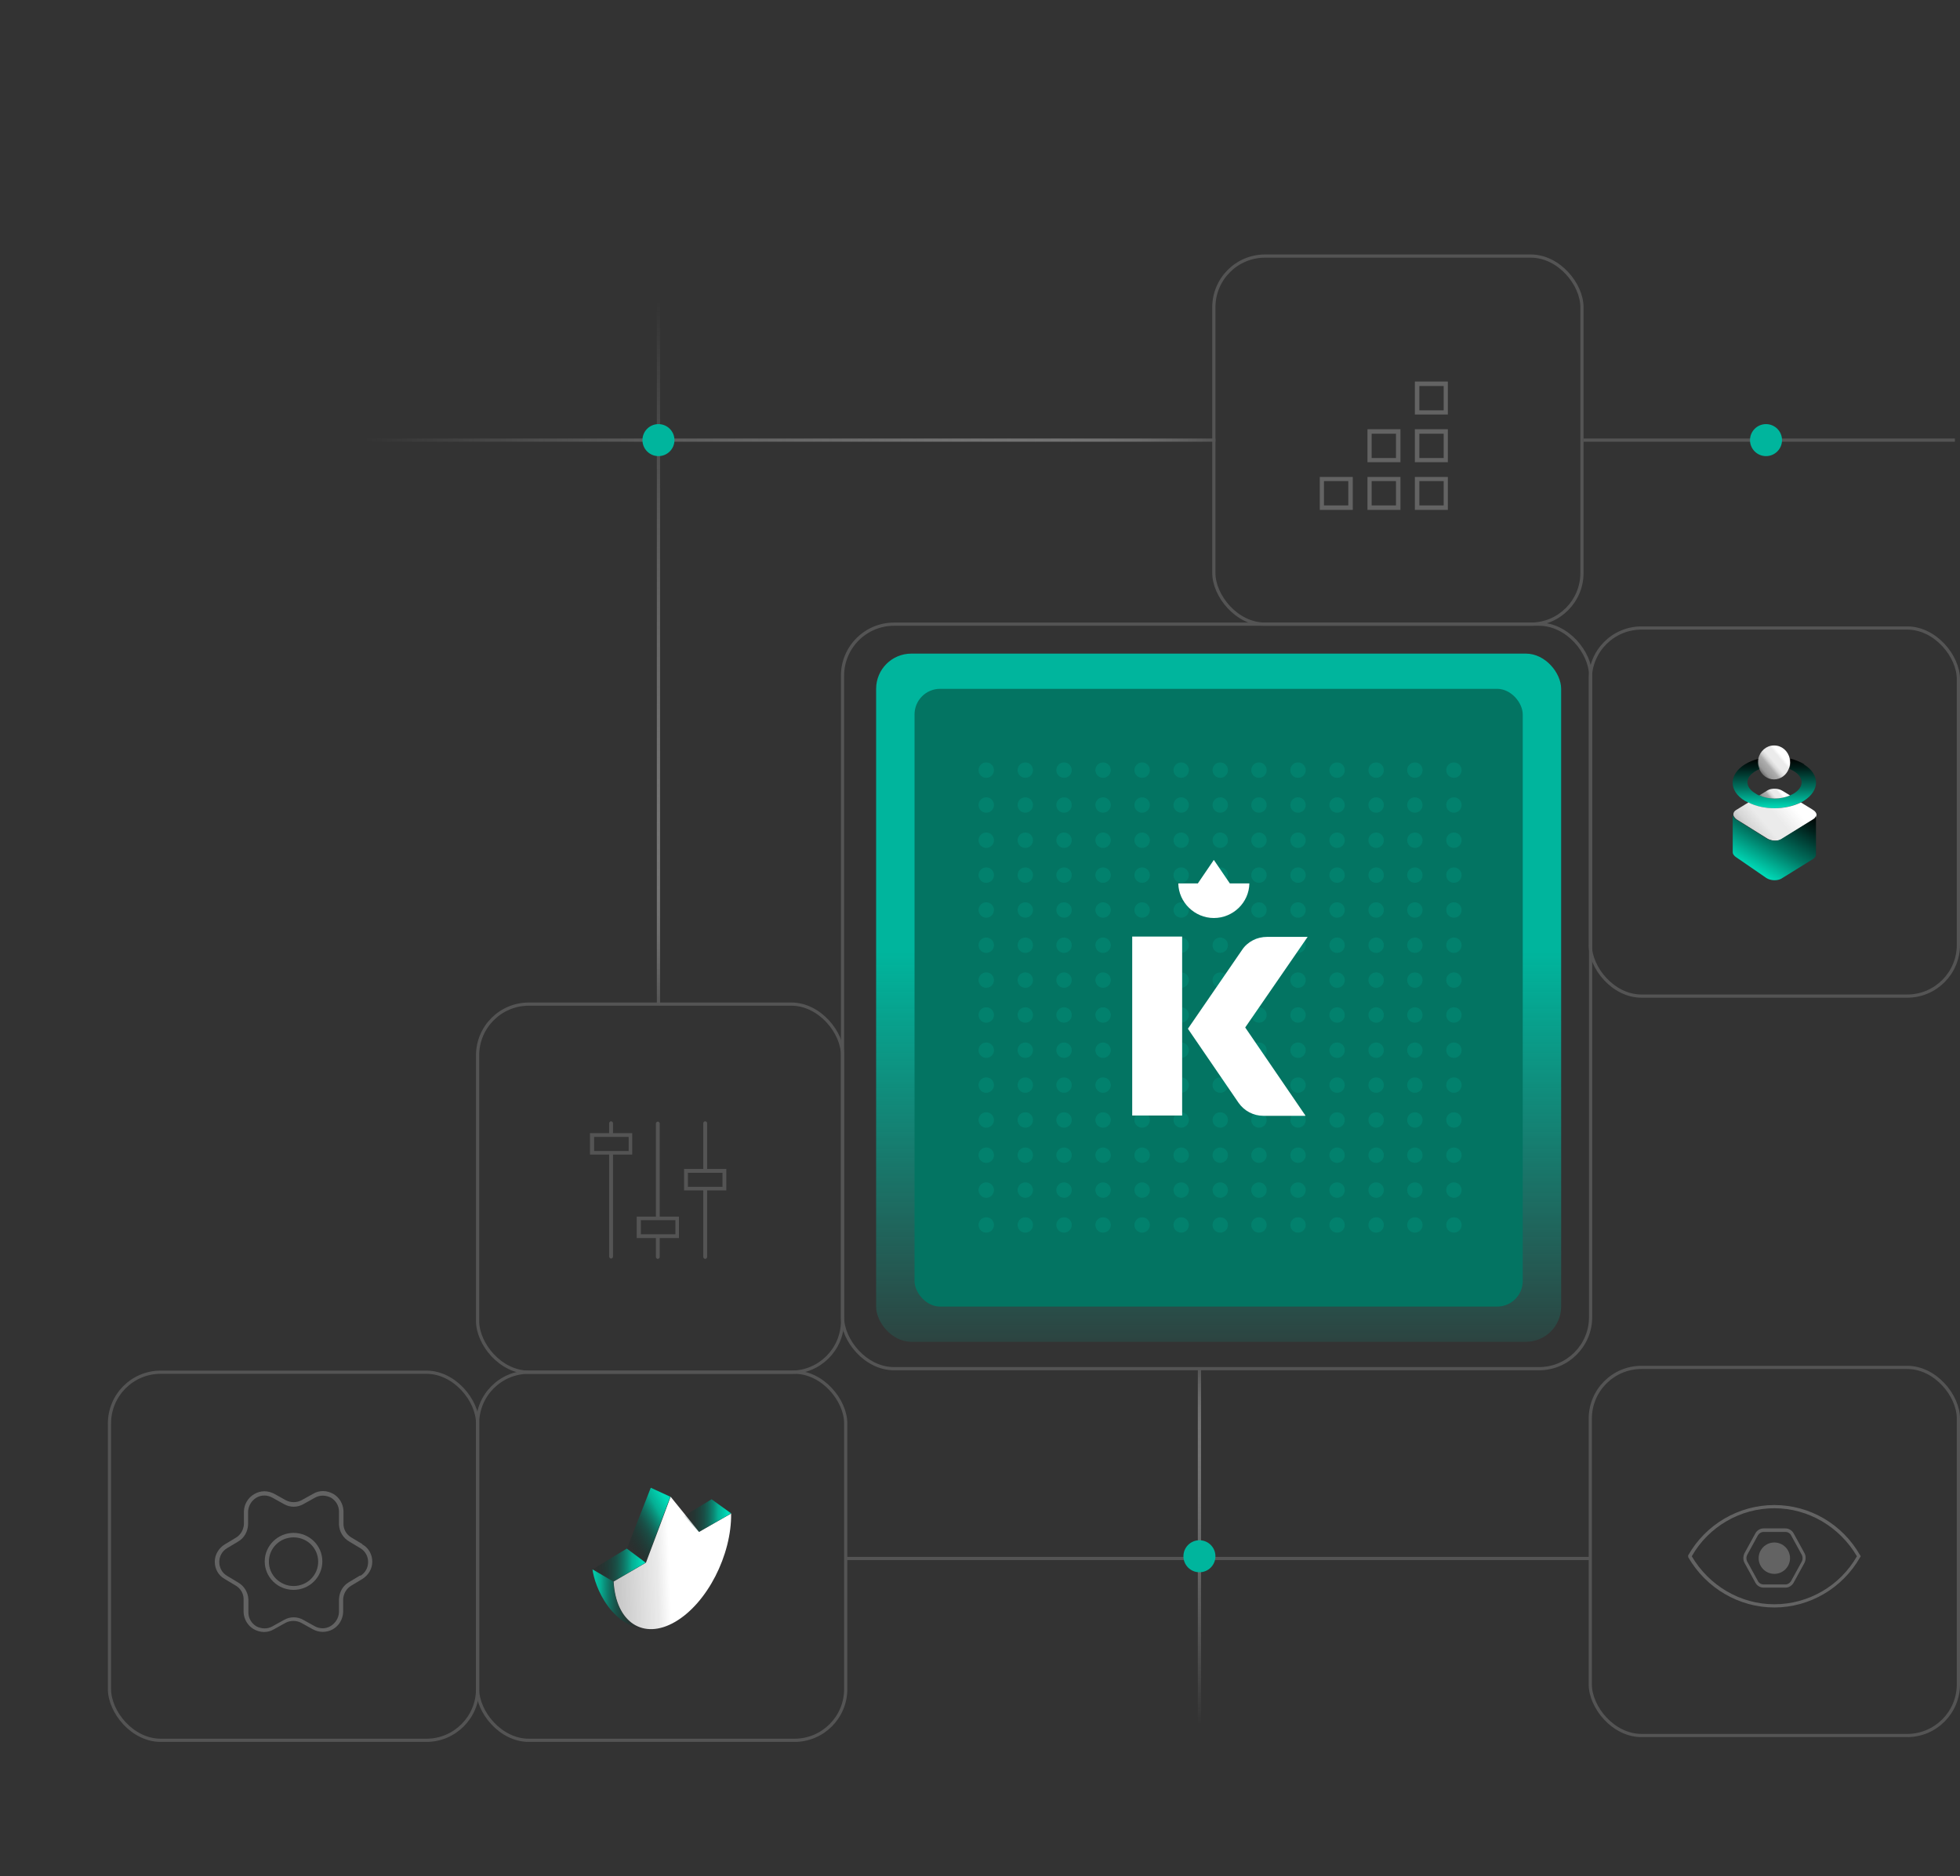 <?xml version="1.0" encoding="UTF-8"?> <svg xmlns="http://www.w3.org/2000/svg" xmlns:xlink="http://www.w3.org/1999/xlink" version="1.1" viewBox="0 0 612.3 586.1"><rect x="0" y="0" width="612.3" height="586.1" fill="#333333" stroke="none"/><defs><style> .cls-1 { fill: url(#_Безымянный_градиент_163); } .cls-2, .cls-3, .cls-4, .cls-5 { fill: #848484; } .cls-2, .cls-6 { opacity: .6; } .cls-7 { fill: url(#_Безымянный_градиент_391-2); } .cls-8 { fill: url(#_Безымянный_градиент_4); } .cls-9 { fill: #037462; } .cls-10 { stroke: #545454; } .cls-10, .cls-11, .cls-12 { fill: none; } .cls-13 { fill: url(#_Безымянный_градиент_33); } .cls-14 { fill: #fff; } .cls-15 { fill: url(#_Безымянный_градиент_391); } .cls-16 { fill: url(#_Безымянный_градиент_53-3); } .cls-4 { fill-opacity: .6; } .cls-4, .cls-5 { fill-rule: evenodd; } .cls-12 { stroke: #fff; stroke-opacity: .4; } .cls-17 { fill: url(#_Безымянный_градиент_26-2); stroke: url(#_Безымянный_градиент_23-2); } .cls-18 { opacity: .2; } .cls-19 { fill: url(#_Безымянный_градиент_33-2); } .cls-20 { fill: url(#_Безымянный_градиент_53-4); } .cls-21 { fill: url(#_Безымянный_градиент_2); } .cls-22 { fill: #00b59d; } .cls-23 { fill: #545454; } .cls-24 { fill: url(#_Безымянный_градиент_53); } .cls-25 { fill: url(#_Безымянный_градиент_26); stroke: url(#_Безымянный_градиент_23); } .cls-26 { clip-path: url(#clippath); } .cls-27 { fill: url(#_Безымянный_градиент_53-2); } .cls-28 { fill: url(#_Безымянный_градиент_26-3); stroke: url(#_Безымянный_градиент_23-3); } </style><linearGradient id="_Безымянный_градиент_4" data-name="Безымянный градиент 4" x1="272.4" y1="285.4" x2="309.7" y2="285.4" gradientTransform="translate(-92.1 217.5) rotate(-2.6) skewX(-.5)" gradientUnits="userSpaceOnUse"><stop offset="0" stop-color="#fff" stop-opacity=".6"></stop><stop offset="0" stop-color="#fff" stop-opacity=".7"></stop><stop offset=".2" stop-color="#fff" stop-opacity=".8"></stop><stop offset=".4" stop-color="#fff" stop-opacity=".9"></stop><stop offset=".5" stop-color="#fff" stop-opacity="1"></stop><stop offset=".7" stop-color="#fff" stop-opacity="1"></stop><stop offset="1" stop-color="#fff"></stop></linearGradient><linearGradient id="_Безымянный_градиент_53" data-name="Безымянный градиент 53" x1="293" y1="268.5" x2="275.5" y2="277.7" gradientTransform="translate(-92.1 217.5) rotate(-2.6) skewX(-.5)" gradientUnits="userSpaceOnUse"><stop offset="0" stop-color="#00dcb9"></stop><stop offset=".2" stop-color="#00bc9e" stop-opacity=".9"></stop><stop offset=".5" stop-color="#006b5a" stop-opacity=".5"></stop><stop offset="1" stop-color="#000" stop-opacity="0"></stop></linearGradient><linearGradient id="_Безымянный_градиент_53-2" data-name="Безымянный градиент 53" x1="309.7" y1="271.5" x2="295.1" y2="270.9" xlink:href="#_Безымянный_градиент_53"></linearGradient><linearGradient id="_Безымянный_градиент_53-3" data-name="Безымянный градиент 53" x1="282.6" y1="285.9" x2="266.1" y2="285.1" xlink:href="#_Безымянный_градиент_53"></linearGradient><linearGradient id="_Безымянный_градиент_53-4" data-name="Безымянный градиент 53" x1="265.6" y1="295.9" x2="282.9" y2="296.7" xlink:href="#_Безымянный_градиент_53"></linearGradient><linearGradient id="_Безымянный_градиент_33" data-name="Безымянный градиент 33" x1="554.3" y1="252.5" x2="554.3" y2="237" gradientUnits="userSpaceOnUse"><stop offset="0" stop-color="#00dcb9"></stop><stop offset=".4" stop-color="#007461"></stop><stop offset=".8" stop-color="#00201b"></stop><stop offset="1" stop-color="#000"></stop></linearGradient><linearGradient id="_Безымянный_градиент_391" data-name="Безымянный градиент 391" x1="550.4" y1="241.5" x2="558.2" y2="234.9" gradientUnits="userSpaceOnUse"><stop offset="0" stop-color="#fff" stop-opacity=".3"></stop><stop offset="0" stop-color="#fff" stop-opacity=".3"></stop><stop offset=".1" stop-color="#fff" stop-opacity=".5"></stop><stop offset=".3" stop-color="#fff" stop-opacity=".6"></stop><stop offset=".4" stop-color="#fff" stop-opacity=".8"></stop><stop offset=".5" stop-color="#fff" stop-opacity=".9"></stop><stop offset=".7" stop-color="#fff" stop-opacity=".9"></stop><stop offset=".8" stop-color="#fff" stop-opacity="1"></stop><stop offset="1" stop-color="#fff"></stop></linearGradient><linearGradient id="_Безымянный_градиент_391-2" data-name="Безымянный градиент 391" x1="551.5" y1="250.9" x2="557.2" y2="246.2" xlink:href="#_Безымянный_градиент_391"></linearGradient><linearGradient id="_Безымянный_градиент_163" data-name="Безымянный градиент 163" x1="546.5" y1="261" x2="562.2" y2="247.9" gradientUnits="userSpaceOnUse"><stop offset="0" stop-color="#fff" stop-opacity=".7"></stop><stop offset=".1" stop-color="#fff" stop-opacity=".8"></stop><stop offset=".3" stop-color="#fff" stop-opacity=".9"></stop><stop offset=".5" stop-color="#fff" stop-opacity=".9"></stop><stop offset=".8" stop-color="#fff" stop-opacity="1"></stop><stop offset="1" stop-color="#fff"></stop></linearGradient><linearGradient id="_Безымянный_градиент_33-2" data-name="Безымянный градиент 33" x1="547.9" y1="272" x2="560.3" y2="250.5" xlink:href="#_Безымянный_градиент_33"></linearGradient><linearGradient id="_Безымянный_градиент_26" data-name="Безымянный градиент 26" x1="206.4" y1="42.5" x2="205.2" y2="226.3" gradientUnits="userSpaceOnUse"><stop offset=".1" stop-color="#fff" stop-opacity="0"></stop><stop offset=".4" stop-color="#bebebe" stop-opacity=".4"></stop><stop offset="1" stop-color="#545454"></stop></linearGradient><linearGradient id="_Безымянный_градиент_23" data-name="Безымянный градиент 23" x1="205" y1="0" x2="206.3" y2="314" gradientUnits="userSpaceOnUse"><stop offset="0" stop-color="#fff" stop-opacity="0"></stop><stop offset=".3" stop-color="#f8f8f8" stop-opacity="0"></stop><stop offset=".5" stop-color="#e3e3e3" stop-opacity=".2"></stop><stop offset=".7" stop-color="#bfbfbf" stop-opacity=".4"></stop><stop offset=".9" stop-color="#8e8e8e" stop-opacity=".7"></stop><stop offset="1" stop-color="#545454"></stop></linearGradient><linearGradient id="_Безымянный_градиент_26-2" data-name="Безымянный градиент 26" x1="499" y1="289.7" x2="498.4" y2="382.4" gradientTransform="translate(873.3 854.4) rotate(-180)" xlink:href="#_Безымянный_градиент_26"></linearGradient><linearGradient id="_Безымянный_градиент_23-2" data-name="Безымянный градиент 23" x1="498.3" y1="268.2" x2="499" y2="426.7" gradientTransform="translate(873.3 854.4) rotate(-180)" xlink:href="#_Безымянный_градиент_23"></linearGradient><linearGradient id="_Безымянный_градиент_26-3" data-name="Безымянный градиент 26" x1="99.6" y1="129.2" x2="98.1" y2="351.4" gradientTransform="translate(-77.8 236.2) rotate(-90)" xlink:href="#_Безымянный_градиент_26"></linearGradient><linearGradient id="_Безымянный_градиент_23-3" data-name="Безымянный градиент 23" x1="97.9" y1="77.8" x2="99.5" y2="457.5" gradientTransform="translate(-77.8 236.2) rotate(-90)" xlink:href="#_Безымянный_градиент_23"></linearGradient><linearGradient id="_Безымянный_градиент_2" data-name="Безымянный градиент 2" x1="380.7" y1="406.9" x2="380.7" y2="173.9" gradientTransform="translate(0 611.1) scale(1 -1)" gradientUnits="userSpaceOnUse"><stop offset=".4" stop-color="#00b59d"></stop><stop offset="1" stop-color="#00b59d" stop-opacity="0"></stop></linearGradient><clipPath id="clippath"><rect class="cls-11" x="353.7" y="268.7" width="55" height="80"></rect></clipPath></defs><g><g id="background"><g><g class="cls-6"><path class="cls-5" d="M442,119.2v10.3h10.3v-10.3h-10.3ZM451,128.2h-7.6v-7.6h7.6v7.6Z"></path></g><g class="cls-6"><path class="cls-5" d="M427.2,144.4h10.3v-10.3h-10.3v10.3ZM428.5,135.5h7.6v7.6h-7.6v-7.6Z"></path></g><g class="cls-6"><path class="cls-5" d="M412.3,159.3h10.3v-10.3h-10.3v10.3ZM413.6,150.3h7.6v7.6h-7.6v-7.6Z"></path></g><g class="cls-6"><path class="cls-5" d="M427.2,159.3h10.3v-10.3h-10.3v10.3ZM428.5,150.3h7.6v7.6h-7.6v-7.6Z"></path></g><g class="cls-6"><path class="cls-5" d="M442,159.3h10.3v-10.3h-10.3v10.3ZM443.4,150.3h7.6v7.6h-7.6v-7.6Z"></path></g><g class="cls-6"><path class="cls-5" d="M442,144.4h10.3v-10.3h-10.3v10.3ZM443.4,135.5h7.6v7.6h-7.6v-7.6Z"></path></g></g><g><path class="cls-4" d="M91.7,478.9c-4.9,0-9,4-9,8.9s4,8.9,9,8.9,9-4,9-8.9-4-8.9-9-8.9ZM91.7,495.5c-4.2,0-7.7-3.4-7.7-7.6s3.4-7.6,7.7-7.6,7.7,3.4,7.7,7.6-3.4,7.6-7.7,7.6Z"></path><path class="cls-4" d="M113.2,482.4l-3.5-2.1c-1.5-.9-2.4-2.5-2.4-4.2v-4.1c-.1-2.2-1.3-4.2-3.2-5.3-2-1.1-4.3-1.2-6.3,0l-3.6,2c-1.5.8-3.4.8-4.9,0l-3.6-2c-1-.5-2-.8-3.1-.8s-2.2.3-3.2.9c-1.9,1.1-3.1,3.1-3.2,5.3v4.1c-.1,1.7-1,3.3-2.5,4.2l-3.5,2.1c-1.9,1.2-3.1,3.2-3.1,5.4s1.1,4.3,3.1,5.4l3.5,2.1c1.5.9,2.4,2.5,2.4,4.2v4.1c.1,2.2,1.3,4.2,3.2,5.3,2,1.1,4.3,1.2,6.3,0l3.6-2c1.5-.8,3.4-.8,4.9,0l3.6,2c2,1.1,4.3,1.1,6.3,0,1.9-1.1,3.1-3.1,3.2-5.3v-4.1c.1-1.7,1-3.3,2.5-4.2l3.5-2.1c1.9-1.2,3.1-3.2,3.1-5.4s-1.1-4.3-3.1-5.4ZM112.5,492.2l-3.5,2.1c-1.9,1.1-3,3.1-3.1,5.3v4.1c-.1,1.8-1.1,3.4-2.6,4.3-.8.5-1.7.7-2.5.7-.8,0-1.7-.2-2.4-.6l-3.6-2c-1.9-1.1-4.2-1.1-6.1,0l-3.6,2c-1.6.9-3.4.8-5,0-1.5-.9-2.5-2.5-2.5-4.3v-4.1c-.1-2.2-1.3-4.2-3.2-5.3l-3.5-2.1c-1.5-.9-2.4-2.5-2.4-4.3s.9-3.4,2.4-4.3l3.5-2.1c1.9-1.1,3-3.1,3.1-5.3v-4.1c.1-1.8,1.1-3.4,2.6-4.3,1.5-.9,3.4-.9,5,0l3.6,2c1.9,1.1,4.2,1.1,6.1,0l3.6-2c1.6-.9,3.4-.8,5,0,1.5.9,2.5,2.5,2.5,4.3v4.1c.1,2.2,1.3,4.2,3.2,5.3l3.5,2.1c1.5.9,2.4,2.5,2.4,4.3s-.9,3.4-2.4,4.3Z"></path></g><g><path class="cls-23" d="M206.1,392.7v-5.9h6v-6.7h-6v-29.1c0-.3-.3-.6-.6-.6s-.6.3-.6.6v29.1h-6v6.7h6v5.9c0,.3.3.6.6.6s.6-.3.6-.6ZM200.2,385.6v-4.4h10.8v4.4h-10.8Z"></path><path class="cls-23" d="M226.9,365.2h-6v-14.3c0-.3-.3-.6-.6-.6s-.6.3-.6.6v14.3h-6v6.7h6v20.8c0,.3.3.6.6.6s.6-.3.6-.6v-20.8h6v-6.7ZM225.7,370.8h-10.8v-4.4h10.8v4.4Z"></path><path class="cls-23" d="M197.5,354h-6v-3.1c0-.3-.3-.6-.6-.6s-.6.3-.6.6v3.1h-6v6.7h6v31.9c0,.3.3.6.6.6s.6-.3.6-.6v-31.9h6v-6.7ZM196.4,359.6h-10.8v-4.4h10.8v4.4Z"></path></g></g><g id="illustr"><g><path class="cls-8" d="M228.4,472.8c.2,13-7.5,28.1-17.5,33.9-10,5.8-18.5.1-19.2-12.6,0,0,10.1-5.9,10.1-5.9,2.6-6.9,5.2-13.8,7.7-20.6,3,3.7,5.9,7.3,8.9,11,0,0,9.7-5.6,10.1-5.8Z"></path><path class="cls-24" d="M195.8,483.8l5.9,4.4,7.7-20.6c-2-.9-4.1-1.9-6.1-2.8-2.5,6.4-5,12.7-7.5,19.1Z"></path><polygon class="cls-27" points="213.7 473.6 218.3 478.6 228.4 472.8 222.3 468.4 213.7 473.6"></polygon><polygon class="cls-16" points="191.6 494.1 185.1 490.3 195.8 483.8 201.7 488.2 191.6 494.1"></polygon><path class="cls-20" d="M191.6,494.1l-6.5-3.8c.3,2.5,1.7,7.3,4.9,11.6,1.7,2.3,3.5,3.7,3.9,4,1,.7,2.6,1.9,5,2.6,1.3.4,2.5.5,3.4.5,0,0-1.6-.2-3.3-.9-2-.9-3.1-2.3-3.8-3.1-3.2-3.9-3.5-9.7-3.6-10.9Z"></path></g><g><path class="cls-13" d="M563.5,238.8c5.1,3.1,5.1,8.2,0,11.4-.3.2-.6.4-1,.5-4.8,2.4-11.7,2.4-16.4,0-.3-.2-.6-.3-1-.5-5.1-3.1-5.1-8.2,0-11.4,1.3-.8,2.8-1.4,4.4-1.8,0,.4-.1.8-.1,1.2,0,.7.1,1.4.4,2-.4.2-.8.4-1.2.6-3.6,2-3.6,5.2,0,7.2.3.2.6.4,1,.5,2.9,1.3,6.7,1.3,9.6,0,.3-.2.7-.3,1-.5,3.5-2,3.5-5.2,0-7.2-.4-.2-.8-.4-1.2-.6.2-.6.4-1.3.4-2s0-.8-.1-1.2c1.6.4,3.1,1,4.4,1.8Z"></path><path class="cls-15" d="M554.3,232.9c2.3,0,4.3,1.7,4.8,4.1,0,.4.1.8.1,1.2,0,.7-.1,1.4-.4,2-.7,1.9-2.5,3.3-4.6,3.3s-3.8-1.3-4.6-3.3c-.2-.6-.4-1.3-.4-2s0-.8.1-1.2c.5-2.3,2.5-4.1,4.8-4.1Z"></path><path class="cls-7" d="M556.9,247.1l2.3,1.4c-2.9,1.3-6.7,1.3-9.6,0l2.6-1.6c1.2-.7,3.3-.7,4.7.2Z"></path><path class="cls-1" d="M566.2,252.9l-3.6-2.2c-4.8,2.4-11.7,2.4-16.4,0l-3.9,2.4c-.5.3-.8.8-.8,1.3s.2.7.5,1.1c0,0,.1.1.2.2.1.1.3.3.5.4l9.3,5.8c1.4.9,3.5,1,4.7.2l10-6.2c.5-.3.8-.8.8-1.3s-.4-1.2-1.2-1.6Z"></path><path class="cls-19" d="M567.3,254.5v12.5c0,.5-.3.9-.8,1.3l-10,6.2c-1.2.7-3.3.7-4.7-.2l-9.3-6.4c-.8-.5-1.2-1.1-1.2-1.6v-11.9c0,.4.2.7.5,1.1,0,0,.1.1.2.2.1.1.3.3.5.4l9.3,5.8c1.4.9,3.5,1,4.7.2l10-6.2c.5-.3.8-.8.8-1.3Z"></path></g><rect id="_Прямоугольник_41" data-name="Прямоугольник_41" class="cls-10" x="379.2" y="80" width="115" height="115" rx="16" ry="16"></rect><line id="_Линия_18" data-name="Линия_18" class="cls-10" x1="494.7" y1="137.5" x2="610.7" y2="137.5"></line><rect id="_Прямоугольник_36" data-name="Прямоугольник_36" class="cls-10" x="34.2" y="428.7" width="115" height="115" rx="16" ry="16"></rect><rect id="_Прямоугольник_37" data-name="Прямоугольник_37" class="cls-10" x="149.2" y="428.7" width="115" height="115" rx="16" ry="16"></rect><rect id="_Прямоугольник_42" data-name="Прямоугольник_42" class="cls-10" x="149.2" y="313.7" width="114" height="115" rx="16" ry="16"></rect><rect id="_Прямоугольник_39" data-name="Прямоугольник_39" class="cls-10" x="496.8" y="427.2" width="115" height="115" rx="16" ry="16"></rect><rect id="_Прямоугольник_40" data-name="Прямоугольник_40" class="cls-10" x="496.8" y="196.2" width="115" height="115" rx="16" ry="16"></rect><rect id="_Прямоугольник_38" data-name="Прямоугольник_38" class="cls-10" x="263.2" y="195" width="233.7" height="232.6" rx="16.1" ry="16.1"></rect><line id="_Линия_22" data-name="Линия_22" class="cls-10" x1="264.3" y1="486.9" x2="496.6" y2="486.9"></line><path id="_Линия_23" data-name="Линия_23" class="cls-25" d="M205.7,0v314"></path><path id="_Линия_23-2" data-name="Линия_23" class="cls-17" d="M374.7,586.1v-158.5"></path><path id="_Линия_23-3" data-name="Линия_23" class="cls-28" d="M0,137.5h379.7"></path><circle id="_Эллипс_15" data-name="Эллипс_15" class="cls-12" cx="296.7" cy="228.2" r="4.5"></circle><circle id="_Эллипс_17" data-name="Эллипс_17" class="cls-12" cx="296.7" cy="396.2" r="4.5"></circle><circle id="_Эллипс_16" data-name="Эллипс_16" class="cls-12" cx="463.7" cy="228.2" r="4.5"></circle><circle id="_Эллипс_18" data-name="Эллипс_18" class="cls-12" cx="463.7" cy="396.2" r="4.5"></circle><g><g id="path"><g class="cls-6"><path class="cls-3" d="M528.5,486.2c5.4,9.2,15.2,15,25.8,15s20.5-5.7,25.8-15c-5.4-9.2-15.2-15-25.8-15s-20.5,5.7-25.8,15ZM554.3,502.2c-11,0-21.3-6-26.9-15.7v-.3c-.1,0,0-.3,0-.3,5.5-9.7,15.8-15.7,26.9-15.7s21.3,6,26.8,15.7l.2.3-.2.3c-5.5,9.7-15.8,15.7-26.8,15.7Z"></path></g></g><g id="path-2" data-name="path"><g class="cls-6"><path class="cls-3" d="M550.9,478.6c-.7,0-1.3.4-1.7,1l-3.4,6.2c-.3.6-.3,1.4,0,2l3.4,6.2c.3.6,1,1,1.7,1h6.9c.7,0,1.3-.4,1.7-1l3.4-6.2c.3-.6.3-1.4,0-2l-3.4-6.2c-.3-.6-1-1-1.7-1h-6.9ZM557.8,496h-6.9c-1,0-2-.6-2.5-1.5l-3.4-6.2c-.5-.9-.5-2.1,0-3.1l3.4-6.2c.5-.9,1.5-1.5,2.5-1.5h6.9c1,0,2,.6,2.5,1.5l3.4,6.2c.5.9.5,2.1,0,3.1l-3.4,6.2c-.5.9-1.5,1.5-2.5,1.5Z"></path></g></g><g id="path-3" data-name="path"><path class="cls-2" d="M559.2,486.8c0,2.7-2.2,4.9-4.9,4.9s-4.9-2.2-4.9-4.9,2.2-4.9,4.9-4.9,4.9,2.2,4.9,4.9Z"></path></g></g><rect id="_Прямоугольник_38-2" data-name="Прямоугольник_38" class="cls-21" x="273.7" y="204.2" width="214" height="215" rx="11" ry="11"></rect><rect id="_Прямоугольник_38-3" data-name="Прямоугольник_38" class="cls-9" x="285.7" y="215.2" width="190" height="193" rx="8" ry="8"></rect><circle id="_Эллипс_200" data-name="Эллипс_200" class="cls-22" cx="374.7" cy="486.2" r="5"></circle><circle id="_Эллипс_201" data-name="Эллипс_201" class="cls-22" cx="205.7" cy="137.5" r="5"></circle><circle id="_Эллипс_202" data-name="Эллипс_202" class="cls-22" cx="551.7" cy="137.5" r="5"></circle><g class="cls-18"><ellipse id="_Эллипс_14" data-name="Эллипс_14" class="cls-22" cx="308.1" cy="240.6" rx="2.4" ry="2.4"></ellipse><ellipse id="_Эллипс_31" data-name="Эллипс_31" class="cls-22" cx="308.1" cy="251.5" rx="2.4" ry="2.4"></ellipse><ellipse id="_Эллипс_19" data-name="Эллипс_19" class="cls-22" cx="320.3" cy="240.6" rx="2.4" ry="2.4"></ellipse><ellipse id="_Эллипс_32" data-name="Эллипс_32" class="cls-22" cx="320.3" cy="251.5" rx="2.4" ry="2.4"></ellipse><ellipse id="_Эллипс_20" data-name="Эллипс_20" class="cls-22" cx="332.4" cy="240.6" rx="2.4" ry="2.4"></ellipse><ellipse id="_Эллипс_33" data-name="Эллипс_33" class="cls-22" cx="332.4" cy="251.5" rx="2.4" ry="2.4"></ellipse><ellipse id="_Эллипс_21" data-name="Эллипс_21" class="cls-22" cx="344.6" cy="240.6" rx="2.4" ry="2.4"></ellipse><ellipse id="_Эллипс_34" data-name="Эллипс_34" class="cls-22" cx="344.6" cy="251.5" rx="2.4" ry="2.4"></ellipse><ellipse id="_Эллипс_22" data-name="Эллипс_22" class="cls-22" cx="356.8" cy="240.6" rx="2.4" ry="2.4"></ellipse><ellipse id="_Эллипс_35" data-name="Эллипс_35" class="cls-22" cx="356.8" cy="251.5" rx="2.4" ry="2.4"></ellipse><ellipse id="_Эллипс_23" data-name="Эллипс_23" class="cls-22" cx="369" cy="240.6" rx="2.4" ry="2.4"></ellipse><ellipse id="_Эллипс_36" data-name="Эллипс_36" class="cls-22" cx="369" cy="251.5" rx="2.4" ry="2.4"></ellipse><ellipse id="_Эллипс_24" data-name="Эллипс_24" class="cls-22" cx="381.2" cy="240.6" rx="2.4" ry="2.4"></ellipse><ellipse id="_Эллипс_37" data-name="Эллипс_37" class="cls-22" cx="381.2" cy="251.5" rx="2.4" ry="2.4"></ellipse><ellipse id="_Эллипс_25" data-name="Эллипс_25" class="cls-22" cx="393.3" cy="240.6" rx="2.4" ry="2.4"></ellipse><ellipse id="_Эллипс_38" data-name="Эллипс_38" class="cls-22" cx="393.3" cy="251.5" rx="2.4" ry="2.4"></ellipse><ellipse id="_Эллипс_26" data-name="Эллипс_26" class="cls-22" cx="405.5" cy="240.6" rx="2.4" ry="2.4"></ellipse><ellipse id="_Эллипс_39" data-name="Эллипс_39" class="cls-22" cx="405.5" cy="251.5" rx="2.4" ry="2.4"></ellipse><ellipse id="_Эллипс_27" data-name="Эллипс_27" class="cls-22" cx="417.7" cy="240.6" rx="2.4" ry="2.4"></ellipse><ellipse id="_Эллипс_40" data-name="Эллипс_40" class="cls-22" cx="417.7" cy="251.5" rx="2.4" ry="2.4"></ellipse><ellipse id="_Эллипс_28" data-name="Эллипс_28" class="cls-22" cx="429.9" cy="240.6" rx="2.4" ry="2.4"></ellipse><ellipse id="_Эллипс_41" data-name="Эллипс_41" class="cls-22" cx="429.9" cy="251.5" rx="2.4" ry="2.4"></ellipse><ellipse id="_Эллипс_29" data-name="Эллипс_29" class="cls-22" cx="442" cy="240.6" rx="2.4" ry="2.4"></ellipse><ellipse id="_Эллипс_42" data-name="Эллипс_42" class="cls-22" cx="442" cy="251.5" rx="2.4" ry="2.4"></ellipse><ellipse id="_Эллипс_30" data-name="Эллипс_30" class="cls-22" cx="454.2" cy="240.6" rx="2.4" ry="2.4"></ellipse><ellipse id="_Эллипс_43" data-name="Эллипс_43" class="cls-22" cx="454.2" cy="251.5" rx="2.4" ry="2.4"></ellipse><ellipse id="_Эллипс_44" data-name="Эллипс_44" class="cls-22" cx="308.1" cy="262.5" rx="2.4" ry="2.4"></ellipse><ellipse id="_Эллипс_45" data-name="Эллипс_45" class="cls-22" cx="320.3" cy="262.5" rx="2.4" ry="2.4"></ellipse><ellipse id="_Эллипс_46" data-name="Эллипс_46" class="cls-22" cx="332.4" cy="262.5" rx="2.4" ry="2.4"></ellipse><ellipse id="_Эллипс_47" data-name="Эллипс_47" class="cls-22" cx="344.6" cy="262.5" rx="2.4" ry="2.4"></ellipse><ellipse id="_Эллипс_48" data-name="Эллипс_48" class="cls-22" cx="356.8" cy="262.5" rx="2.4" ry="2.4"></ellipse><ellipse id="_Эллипс_49" data-name="Эллипс_49" class="cls-22" cx="369" cy="262.5" rx="2.4" ry="2.4"></ellipse><ellipse id="_Эллипс_50" data-name="Эллипс_50" class="cls-22" cx="381.2" cy="262.5" rx="2.4" ry="2.4"></ellipse><ellipse id="_Эллипс_51" data-name="Эллипс_51" class="cls-22" cx="393.3" cy="262.5" rx="2.4" ry="2.4"></ellipse><ellipse id="_Эллипс_52" data-name="Эллипс_52" class="cls-22" cx="405.5" cy="262.5" rx="2.4" ry="2.4"></ellipse><ellipse id="_Эллипс_53" data-name="Эллипс_53" class="cls-22" cx="417.7" cy="262.5" rx="2.4" ry="2.4"></ellipse><ellipse id="_Эллипс_54" data-name="Эллипс_54" class="cls-22" cx="429.9" cy="262.5" rx="2.4" ry="2.4"></ellipse><ellipse id="_Эллипс_55" data-name="Эллипс_55" class="cls-22" cx="442" cy="262.5" rx="2.4" ry="2.4"></ellipse><ellipse id="_Эллипс_56" data-name="Эллипс_56" class="cls-22" cx="454.2" cy="262.5" rx="2.4" ry="2.4"></ellipse><ellipse id="_Эллипс_57" data-name="Эллипс_57" class="cls-22" cx="308.1" cy="273.4" rx="2.4" ry="2.4"></ellipse><ellipse id="_Эллипс_58" data-name="Эллипс_58" class="cls-22" cx="320.3" cy="273.4" rx="2.4" ry="2.4"></ellipse><ellipse id="_Эллипс_59" data-name="Эллипс_59" class="cls-22" cx="332.4" cy="273.4" rx="2.4" ry="2.4"></ellipse><ellipse id="_Эллипс_60" data-name="Эллипс_60" class="cls-22" cx="344.6" cy="273.4" rx="2.4" ry="2.4"></ellipse><ellipse id="_Эллипс_61" data-name="Эллипс_61" class="cls-22" cx="356.8" cy="273.4" rx="2.4" ry="2.4"></ellipse><ellipse id="_Эллипс_62" data-name="Эллипс_62" class="cls-22" cx="369" cy="273.4" rx="2.4" ry="2.4"></ellipse><ellipse id="_Эллипс_63" data-name="Эллипс_63" class="cls-22" cx="381.2" cy="273.4" rx="2.4" ry="2.4"></ellipse><ellipse id="_Эллипс_64" data-name="Эллипс_64" class="cls-22" cx="393.3" cy="273.4" rx="2.4" ry="2.4"></ellipse><ellipse id="_Эллипс_65" data-name="Эллипс_65" class="cls-22" cx="405.5" cy="273.4" rx="2.4" ry="2.4"></ellipse><ellipse id="_Эллипс_66" data-name="Эллипс_66" class="cls-22" cx="417.7" cy="273.4" rx="2.4" ry="2.4"></ellipse><ellipse id="_Эллипс_67" data-name="Эллипс_67" class="cls-22" cx="429.9" cy="273.4" rx="2.4" ry="2.4"></ellipse><ellipse id="_Эллипс_68" data-name="Эллипс_68" class="cls-22" cx="442" cy="273.4" rx="2.4" ry="2.4"></ellipse><ellipse id="_Эллипс_69" data-name="Эллипс_69" class="cls-22" cx="454.2" cy="273.4" rx="2.4" ry="2.4"></ellipse><ellipse id="_Эллипс_70" data-name="Эллипс_70" class="cls-22" cx="308.1" cy="284.3" rx="2.4" ry="2.4"></ellipse><ellipse id="_Эллипс_71" data-name="Эллипс_71" class="cls-22" cx="320.3" cy="284.3" rx="2.4" ry="2.4"></ellipse><ellipse id="_Эллипс_72" data-name="Эллипс_72" class="cls-22" cx="332.4" cy="284.3" rx="2.4" ry="2.4"></ellipse><ellipse id="_Эллипс_73" data-name="Эллипс_73" class="cls-22" cx="344.6" cy="284.3" rx="2.4" ry="2.4"></ellipse><ellipse id="_Эллипс_74" data-name="Эллипс_74" class="cls-22" cx="356.8" cy="284.3" rx="2.4" ry="2.4"></ellipse><ellipse id="_Эллипс_75" data-name="Эллипс_75" class="cls-22" cx="369" cy="284.3" rx="2.4" ry="2.4"></ellipse><ellipse id="_Эллипс_76" data-name="Эллипс_76" class="cls-22" cx="381.2" cy="284.3" rx="2.4" ry="2.4"></ellipse><ellipse id="_Эллипс_77" data-name="Эллипс_77" class="cls-22" cx="393.3" cy="284.3" rx="2.4" ry="2.4"></ellipse><ellipse id="_Эллипс_78" data-name="Эллипс_78" class="cls-22" cx="405.5" cy="284.3" rx="2.4" ry="2.4"></ellipse><ellipse id="_Эллипс_79" data-name="Эллипс_79" class="cls-22" cx="417.7" cy="284.3" rx="2.4" ry="2.4"></ellipse><ellipse id="_Эллипс_80" data-name="Эллипс_80" class="cls-22" cx="429.9" cy="284.3" rx="2.4" ry="2.4"></ellipse><ellipse id="_Эллипс_81" data-name="Эллипс_81" class="cls-22" cx="442" cy="284.3" rx="2.4" ry="2.4"></ellipse><ellipse id="_Эллипс_82" data-name="Эллипс_82" class="cls-22" cx="454.2" cy="284.3" rx="2.4" ry="2.4"></ellipse><ellipse id="_Эллипс_83" data-name="Эллипс_83" class="cls-22" cx="308.1" cy="295.3" rx="2.4" ry="2.4"></ellipse><ellipse id="_Эллипс_84" data-name="Эллипс_84" class="cls-22" cx="320.3" cy="295.3" rx="2.4" ry="2.4"></ellipse><ellipse id="_Эллипс_85" data-name="Эллипс_85" class="cls-22" cx="332.4" cy="295.3" rx="2.4" ry="2.4"></ellipse><ellipse id="_Эллипс_86" data-name="Эллипс_86" class="cls-22" cx="344.6" cy="295.3" rx="2.4" ry="2.4"></ellipse><ellipse id="_Эллипс_87" data-name="Эллипс_87" class="cls-22" cx="356.8" cy="295.3" rx="2.4" ry="2.4"></ellipse><ellipse id="_Эллипс_88" data-name="Эллипс_88" class="cls-22" cx="369" cy="295.3" rx="2.4" ry="2.4"></ellipse><ellipse id="_Эллипс_89" data-name="Эллипс_89" class="cls-22" cx="381.2" cy="295.3" rx="2.4" ry="2.4"></ellipse><ellipse id="_Эллипс_90" data-name="Эллипс_90" class="cls-22" cx="393.3" cy="295.3" rx="2.4" ry="2.4"></ellipse><ellipse id="_Эллипс_91" data-name="Эллипс_91" class="cls-22" cx="405.5" cy="295.3" rx="2.4" ry="2.4"></ellipse><ellipse id="_Эллипс_92" data-name="Эллипс_92" class="cls-22" cx="417.7" cy="295.3" rx="2.4" ry="2.4"></ellipse><ellipse id="_Эллипс_93" data-name="Эллипс_93" class="cls-22" cx="429.9" cy="295.3" rx="2.4" ry="2.4"></ellipse><ellipse id="_Эллипс_94" data-name="Эллипс_94" class="cls-22" cx="442" cy="295.3" rx="2.4" ry="2.4"></ellipse><ellipse id="_Эллипс_95" data-name="Эллипс_95" class="cls-22" cx="454.2" cy="295.3" rx="2.4" ry="2.4"></ellipse><ellipse id="_Эллипс_96" data-name="Эллипс_96" class="cls-22" cx="308.1" cy="306.2" rx="2.4" ry="2.4"></ellipse><ellipse id="_Эллипс_97" data-name="Эллипс_97" class="cls-22" cx="320.3" cy="306.2" rx="2.4" ry="2.4"></ellipse><ellipse id="_Эллипс_98" data-name="Эллипс_98" class="cls-22" cx="332.4" cy="306.2" rx="2.4" ry="2.4"></ellipse><ellipse id="_Эллипс_99" data-name="Эллипс_99" class="cls-22" cx="344.6" cy="306.2" rx="2.4" ry="2.4"></ellipse><ellipse id="_Эллипс_100" data-name="Эллипс_100" class="cls-22" cx="356.8" cy="306.2" rx="2.4" ry="2.4"></ellipse><ellipse id="_Эллипс_101" data-name="Эллипс_101" class="cls-22" cx="369" cy="306.2" rx="2.4" ry="2.4"></ellipse><ellipse id="_Эллипс_102" data-name="Эллипс_102" class="cls-22" cx="381.2" cy="306.2" rx="2.4" ry="2.4"></ellipse><ellipse id="_Эллипс_103" data-name="Эллипс_103" class="cls-22" cx="393.3" cy="306.2" rx="2.4" ry="2.4"></ellipse><ellipse id="_Эллипс_104" data-name="Эллипс_104" class="cls-22" cx="405.5" cy="306.2" rx="2.4" ry="2.4"></ellipse><ellipse id="_Эллипс_105" data-name="Эллипс_105" class="cls-22" cx="417.7" cy="306.2" rx="2.4" ry="2.4"></ellipse><ellipse id="_Эллипс_106" data-name="Эллипс_106" class="cls-22" cx="429.9" cy="306.2" rx="2.4" ry="2.4"></ellipse><ellipse id="_Эллипс_107" data-name="Эллипс_107" class="cls-22" cx="442" cy="306.2" rx="2.4" ry="2.4"></ellipse><ellipse id="_Эллипс_108" data-name="Эллипс_108" class="cls-22" cx="454.2" cy="306.2" rx="2.4" ry="2.4"></ellipse><ellipse id="_Эллипс_109" data-name="Эллипс_109" class="cls-22" cx="308.1" cy="317.1" rx="2.4" ry="2.4"></ellipse><ellipse id="_Эллипс_110" data-name="Эллипс_110" class="cls-22" cx="320.3" cy="317.1" rx="2.4" ry="2.4"></ellipse><ellipse id="_Эллипс_111" data-name="Эллипс_111" class="cls-22" cx="332.4" cy="317.1" rx="2.4" ry="2.4"></ellipse><ellipse id="_Эллипс_112" data-name="Эллипс_112" class="cls-22" cx="344.6" cy="317.1" rx="2.4" ry="2.4"></ellipse><ellipse id="_Эллипс_113" data-name="Эллипс_113" class="cls-22" cx="356.8" cy="317.1" rx="2.4" ry="2.4"></ellipse><ellipse id="_Эллипс_114" data-name="Эллипс_114" class="cls-22" cx="369" cy="317.1" rx="2.4" ry="2.4"></ellipse><ellipse id="_Эллипс_115" data-name="Эллипс_115" class="cls-22" cx="381.2" cy="317.1" rx="2.4" ry="2.4"></ellipse><ellipse id="_Эллипс_116" data-name="Эллипс_116" class="cls-22" cx="393.3" cy="317.1" rx="2.4" ry="2.4"></ellipse><ellipse id="_Эллипс_117" data-name="Эллипс_117" class="cls-22" cx="405.5" cy="317.1" rx="2.4" ry="2.4"></ellipse><ellipse id="_Эллипс_118" data-name="Эллипс_118" class="cls-22" cx="417.7" cy="317.1" rx="2.4" ry="2.4"></ellipse><ellipse id="_Эллипс_119" data-name="Эллипс_119" class="cls-22" cx="429.9" cy="317.1" rx="2.4" ry="2.4"></ellipse><ellipse id="_Эллипс_120" data-name="Эллипс_120" class="cls-22" cx="442" cy="317.1" rx="2.4" ry="2.4"></ellipse><ellipse id="_Эллипс_121" data-name="Эллипс_121" class="cls-22" cx="454.2" cy="317.1" rx="2.4" ry="2.4"></ellipse><ellipse id="_Эллипс_122" data-name="Эллипс_122" class="cls-22" cx="308.1" cy="328.1" rx="2.4" ry="2.4"></ellipse><ellipse id="_Эллипс_123" data-name="Эллипс_123" class="cls-22" cx="320.3" cy="328.1" rx="2.4" ry="2.4"></ellipse><ellipse id="_Эллипс_124" data-name="Эллипс_124" class="cls-22" cx="332.4" cy="328.1" rx="2.4" ry="2.4"></ellipse><ellipse id="_Эллипс_125" data-name="Эллипс_125" class="cls-22" cx="344.6" cy="328.1" rx="2.4" ry="2.4"></ellipse><ellipse id="_Эллипс_126" data-name="Эллипс_126" class="cls-22" cx="356.8" cy="328.1" rx="2.4" ry="2.4"></ellipse><ellipse id="_Эллипс_127" data-name="Эллипс_127" class="cls-22" cx="369" cy="328.1" rx="2.4" ry="2.4"></ellipse><ellipse id="_Эллипс_128" data-name="Эллипс_128" class="cls-22" cx="381.2" cy="328.1" rx="2.4" ry="2.4"></ellipse><ellipse id="_Эллипс_129" data-name="Эллипс_129" class="cls-22" cx="393.3" cy="328.1" rx="2.4" ry="2.4"></ellipse><ellipse id="_Эллипс_130" data-name="Эллипс_130" class="cls-22" cx="405.5" cy="328.1" rx="2.4" ry="2.4"></ellipse><ellipse id="_Эллипс_131" data-name="Эллипс_131" class="cls-22" cx="417.7" cy="328.1" rx="2.4" ry="2.4"></ellipse><ellipse id="_Эллипс_132" data-name="Эллипс_132" class="cls-22" cx="429.9" cy="328.1" rx="2.4" ry="2.4"></ellipse><ellipse id="_Эллипс_133" data-name="Эллипс_133" class="cls-22" cx="442" cy="328.1" rx="2.4" ry="2.4"></ellipse><ellipse id="_Эллипс_134" data-name="Эллипс_134" class="cls-22" cx="454.2" cy="328.1" rx="2.4" ry="2.4"></ellipse><ellipse id="_Эллипс_135" data-name="Эллипс_135" class="cls-22" cx="308.1" cy="339" rx="2.4" ry="2.4"></ellipse><ellipse id="_Эллипс_136" data-name="Эллипс_136" class="cls-22" cx="320.3" cy="339" rx="2.4" ry="2.4"></ellipse><ellipse id="_Эллипс_137" data-name="Эллипс_137" class="cls-22" cx="332.4" cy="339" rx="2.4" ry="2.4"></ellipse><ellipse id="_Эллипс_138" data-name="Эллипс_138" class="cls-22" cx="344.6" cy="339" rx="2.4" ry="2.4"></ellipse><ellipse id="_Эллипс_139" data-name="Эллипс_139" class="cls-22" cx="356.8" cy="339" rx="2.4" ry="2.4"></ellipse><ellipse id="_Эллипс_140" data-name="Эллипс_140" class="cls-22" cx="369" cy="339" rx="2.4" ry="2.4"></ellipse><ellipse id="_Эллипс_141" data-name="Эллипс_141" class="cls-22" cx="381.2" cy="339" rx="2.4" ry="2.4"></ellipse><ellipse id="_Эллипс_142" data-name="Эллипс_142" class="cls-22" cx="393.3" cy="339" rx="2.4" ry="2.4"></ellipse><ellipse id="_Эллипс_143" data-name="Эллипс_143" class="cls-22" cx="405.5" cy="339" rx="2.4" ry="2.4"></ellipse><ellipse id="_Эллипс_144" data-name="Эллипс_144" class="cls-22" cx="417.7" cy="339" rx="2.4" ry="2.4"></ellipse><ellipse id="_Эллипс_145" data-name="Эллипс_145" class="cls-22" cx="429.9" cy="339" rx="2.4" ry="2.4"></ellipse><ellipse id="_Эллипс_146" data-name="Эллипс_146" class="cls-22" cx="442" cy="339" rx="2.4" ry="2.4"></ellipse><ellipse id="_Эллипс_147" data-name="Эллипс_147" class="cls-22" cx="454.2" cy="339" rx="2.4" ry="2.4"></ellipse><ellipse id="_Эллипс_148" data-name="Эллипс_148" class="cls-22" cx="308.1" cy="349.9" rx="2.4" ry="2.4"></ellipse><ellipse id="_Эллипс_149" data-name="Эллипс_149" class="cls-22" cx="320.3" cy="349.9" rx="2.4" ry="2.4"></ellipse><ellipse id="_Эллипс_150" data-name="Эллипс_150" class="cls-22" cx="332.4" cy="349.9" rx="2.4" ry="2.4"></ellipse><ellipse id="_Эллипс_151" data-name="Эллипс_151" class="cls-22" cx="344.6" cy="349.9" rx="2.4" ry="2.4"></ellipse><ellipse id="_Эллипс_152" data-name="Эллипс_152" class="cls-22" cx="356.8" cy="349.9" rx="2.4" ry="2.4"></ellipse><ellipse id="_Эллипс_153" data-name="Эллипс_153" class="cls-22" cx="369" cy="349.9" rx="2.4" ry="2.4"></ellipse><ellipse id="_Эллипс_154" data-name="Эллипс_154" class="cls-22" cx="381.2" cy="349.9" rx="2.4" ry="2.4"></ellipse><ellipse id="_Эллипс_155" data-name="Эллипс_155" class="cls-22" cx="393.3" cy="349.9" rx="2.4" ry="2.4"></ellipse><ellipse id="_Эллипс_156" data-name="Эллипс_156" class="cls-22" cx="405.5" cy="349.9" rx="2.4" ry="2.4"></ellipse><ellipse id="_Эллипс_157" data-name="Эллипс_157" class="cls-22" cx="417.7" cy="349.9" rx="2.4" ry="2.4"></ellipse><ellipse id="_Эллипс_158" data-name="Эллипс_158" class="cls-22" cx="429.9" cy="349.9" rx="2.4" ry="2.4"></ellipse><ellipse id="_Эллипс_159" data-name="Эллипс_159" class="cls-22" cx="442" cy="349.9" rx="2.4" ry="2.4"></ellipse><ellipse id="_Эллипс_160" data-name="Эллипс_160" class="cls-22" cx="454.2" cy="349.9" rx="2.4" ry="2.4"></ellipse><ellipse id="_Эллипс_161" data-name="Эллипс_161" class="cls-22" cx="308.1" cy="360.9" rx="2.4" ry="2.4"></ellipse><ellipse id="_Эллипс_162" data-name="Эллипс_162" class="cls-22" cx="320.3" cy="360.9" rx="2.4" ry="2.4"></ellipse><ellipse id="_Эллипс_163" data-name="Эллипс_163" class="cls-22" cx="332.4" cy="360.9" rx="2.4" ry="2.4"></ellipse><ellipse id="_Эллипс_164" data-name="Эллипс_164" class="cls-22" cx="344.6" cy="360.9" rx="2.4" ry="2.4"></ellipse><ellipse id="_Эллипс_165" data-name="Эллипс_165" class="cls-22" cx="356.8" cy="360.9" rx="2.4" ry="2.4"></ellipse><ellipse id="_Эллипс_166" data-name="Эллипс_166" class="cls-22" cx="369" cy="360.9" rx="2.4" ry="2.4"></ellipse><ellipse id="_Эллипс_167" data-name="Эллипс_167" class="cls-22" cx="381.2" cy="360.9" rx="2.4" ry="2.4"></ellipse><ellipse id="_Эллипс_168" data-name="Эллипс_168" class="cls-22" cx="393.3" cy="360.9" rx="2.4" ry="2.4"></ellipse><ellipse id="_Эллипс_169" data-name="Эллипс_169" class="cls-22" cx="405.5" cy="360.9" rx="2.4" ry="2.4"></ellipse><ellipse id="_Эллипс_170" data-name="Эллипс_170" class="cls-22" cx="417.7" cy="360.9" rx="2.4" ry="2.4"></ellipse><ellipse id="_Эллипс_171" data-name="Эллипс_171" class="cls-22" cx="429.9" cy="360.9" rx="2.4" ry="2.4"></ellipse><ellipse id="_Эллипс_172" data-name="Эллипс_172" class="cls-22" cx="442" cy="360.9" rx="2.4" ry="2.4"></ellipse><ellipse id="_Эллипс_173" data-name="Эллипс_173" class="cls-22" cx="454.2" cy="360.9" rx="2.4" ry="2.4"></ellipse><ellipse id="_Эллипс_174" data-name="Эллипс_174" class="cls-22" cx="308.1" cy="371.8" rx="2.4" ry="2.4"></ellipse><ellipse id="_Эллипс_175" data-name="Эллипс_175" class="cls-22" cx="320.3" cy="371.8" rx="2.4" ry="2.4"></ellipse><ellipse id="_Эллипс_176" data-name="Эллипс_176" class="cls-22" cx="332.4" cy="371.8" rx="2.4" ry="2.4"></ellipse><ellipse id="_Эллипс_177" data-name="Эллипс_177" class="cls-22" cx="344.6" cy="371.8" rx="2.4" ry="2.4"></ellipse><ellipse id="_Эллипс_178" data-name="Эллипс_178" class="cls-22" cx="356.8" cy="371.8" rx="2.4" ry="2.4"></ellipse><ellipse id="_Эллипс_179" data-name="Эллипс_179" class="cls-22" cx="369" cy="371.8" rx="2.4" ry="2.4"></ellipse><ellipse id="_Эллипс_180" data-name="Эллипс_180" class="cls-22" cx="381.2" cy="371.8" rx="2.4" ry="2.4"></ellipse><ellipse id="_Эллипс_181" data-name="Эллипс_181" class="cls-22" cx="393.3" cy="371.8" rx="2.4" ry="2.4"></ellipse><ellipse id="_Эллипс_182" data-name="Эллипс_182" class="cls-22" cx="405.5" cy="371.8" rx="2.4" ry="2.4"></ellipse><ellipse id="_Эллипс_183" data-name="Эллипс_183" class="cls-22" cx="417.7" cy="371.8" rx="2.4" ry="2.4"></ellipse><ellipse id="_Эллипс_184" data-name="Эллипс_184" class="cls-22" cx="429.9" cy="371.8" rx="2.4" ry="2.4"></ellipse><ellipse id="_Эллипс_185" data-name="Эллипс_185" class="cls-22" cx="442" cy="371.8" rx="2.4" ry="2.4"></ellipse><ellipse id="_Эллипс_186" data-name="Эллипс_186" class="cls-22" cx="454.2" cy="371.8" rx="2.4" ry="2.4"></ellipse><ellipse id="_Эллипс_187" data-name="Эллипс_187" class="cls-22" cx="308.1" cy="382.7" rx="2.4" ry="2.4"></ellipse><ellipse id="_Эллипс_188" data-name="Эллипс_188" class="cls-22" cx="320.3" cy="382.7" rx="2.4" ry="2.4"></ellipse><ellipse id="_Эллипс_189" data-name="Эллипс_189" class="cls-22" cx="332.4" cy="382.7" rx="2.4" ry="2.4"></ellipse><ellipse id="_Эллипс_190" data-name="Эллипс_190" class="cls-22" cx="344.6" cy="382.7" rx="2.4" ry="2.4"></ellipse><ellipse id="_Эллипс_191" data-name="Эллипс_191" class="cls-22" cx="356.8" cy="382.7" rx="2.4" ry="2.4"></ellipse><ellipse id="_Эллипс_192" data-name="Эллипс_192" class="cls-22" cx="369" cy="382.7" rx="2.4" ry="2.4"></ellipse><ellipse id="_Эллипс_193" data-name="Эллипс_193" class="cls-22" cx="381.2" cy="382.7" rx="2.4" ry="2.4"></ellipse><ellipse id="_Эллипс_194" data-name="Эллипс_194" class="cls-22" cx="393.3" cy="382.7" rx="2.4" ry="2.4"></ellipse><ellipse id="_Эллипс_195" data-name="Эллипс_195" class="cls-22" cx="405.5" cy="382.7" rx="2.4" ry="2.4"></ellipse><ellipse id="_Эллипс_196" data-name="Эллипс_196" class="cls-22" cx="417.7" cy="382.7" rx="2.4" ry="2.4"></ellipse><ellipse id="_Эллипс_197" data-name="Эллипс_197" class="cls-22" cx="429.9" cy="382.7" rx="2.4" ry="2.4"></ellipse><ellipse id="_Эллипс_198" data-name="Эллипс_198" class="cls-22" cx="442" cy="382.7" rx="2.4" ry="2.4"></ellipse><ellipse id="_Эллипс_199" data-name="Эллипс_199" class="cls-22" cx="454.2" cy="382.7" rx="2.4" ry="2.4"></ellipse></g><g class="cls-26"><g><rect id="rect" class="cls-14" x="353.7" y="292.6" width="15.6" height="55.9"></rect><path id="path-4" data-name="path" class="cls-14" d="M407.8,348.5l-18.8-27.5,19.5-28.3h-12.7c-3.1,0-6.1,1.5-7.8,4.1l-16.9,24.6,15.8,23.1c1.8,2.6,4.7,4.1,7.8,4.1h13.1,0Z"></path><path id="path-5" data-name="path" class="cls-14" d="M390.3,276c-.1,6-5.1,10.8-11.1,10.8s-11-4.9-11.1-10.8h6.1l4.9-7.2v-.2c0,0,.2.2.2.2l4.9,7.2s5.9,0,6.1,0Z"></path></g></g></g></g></svg> 